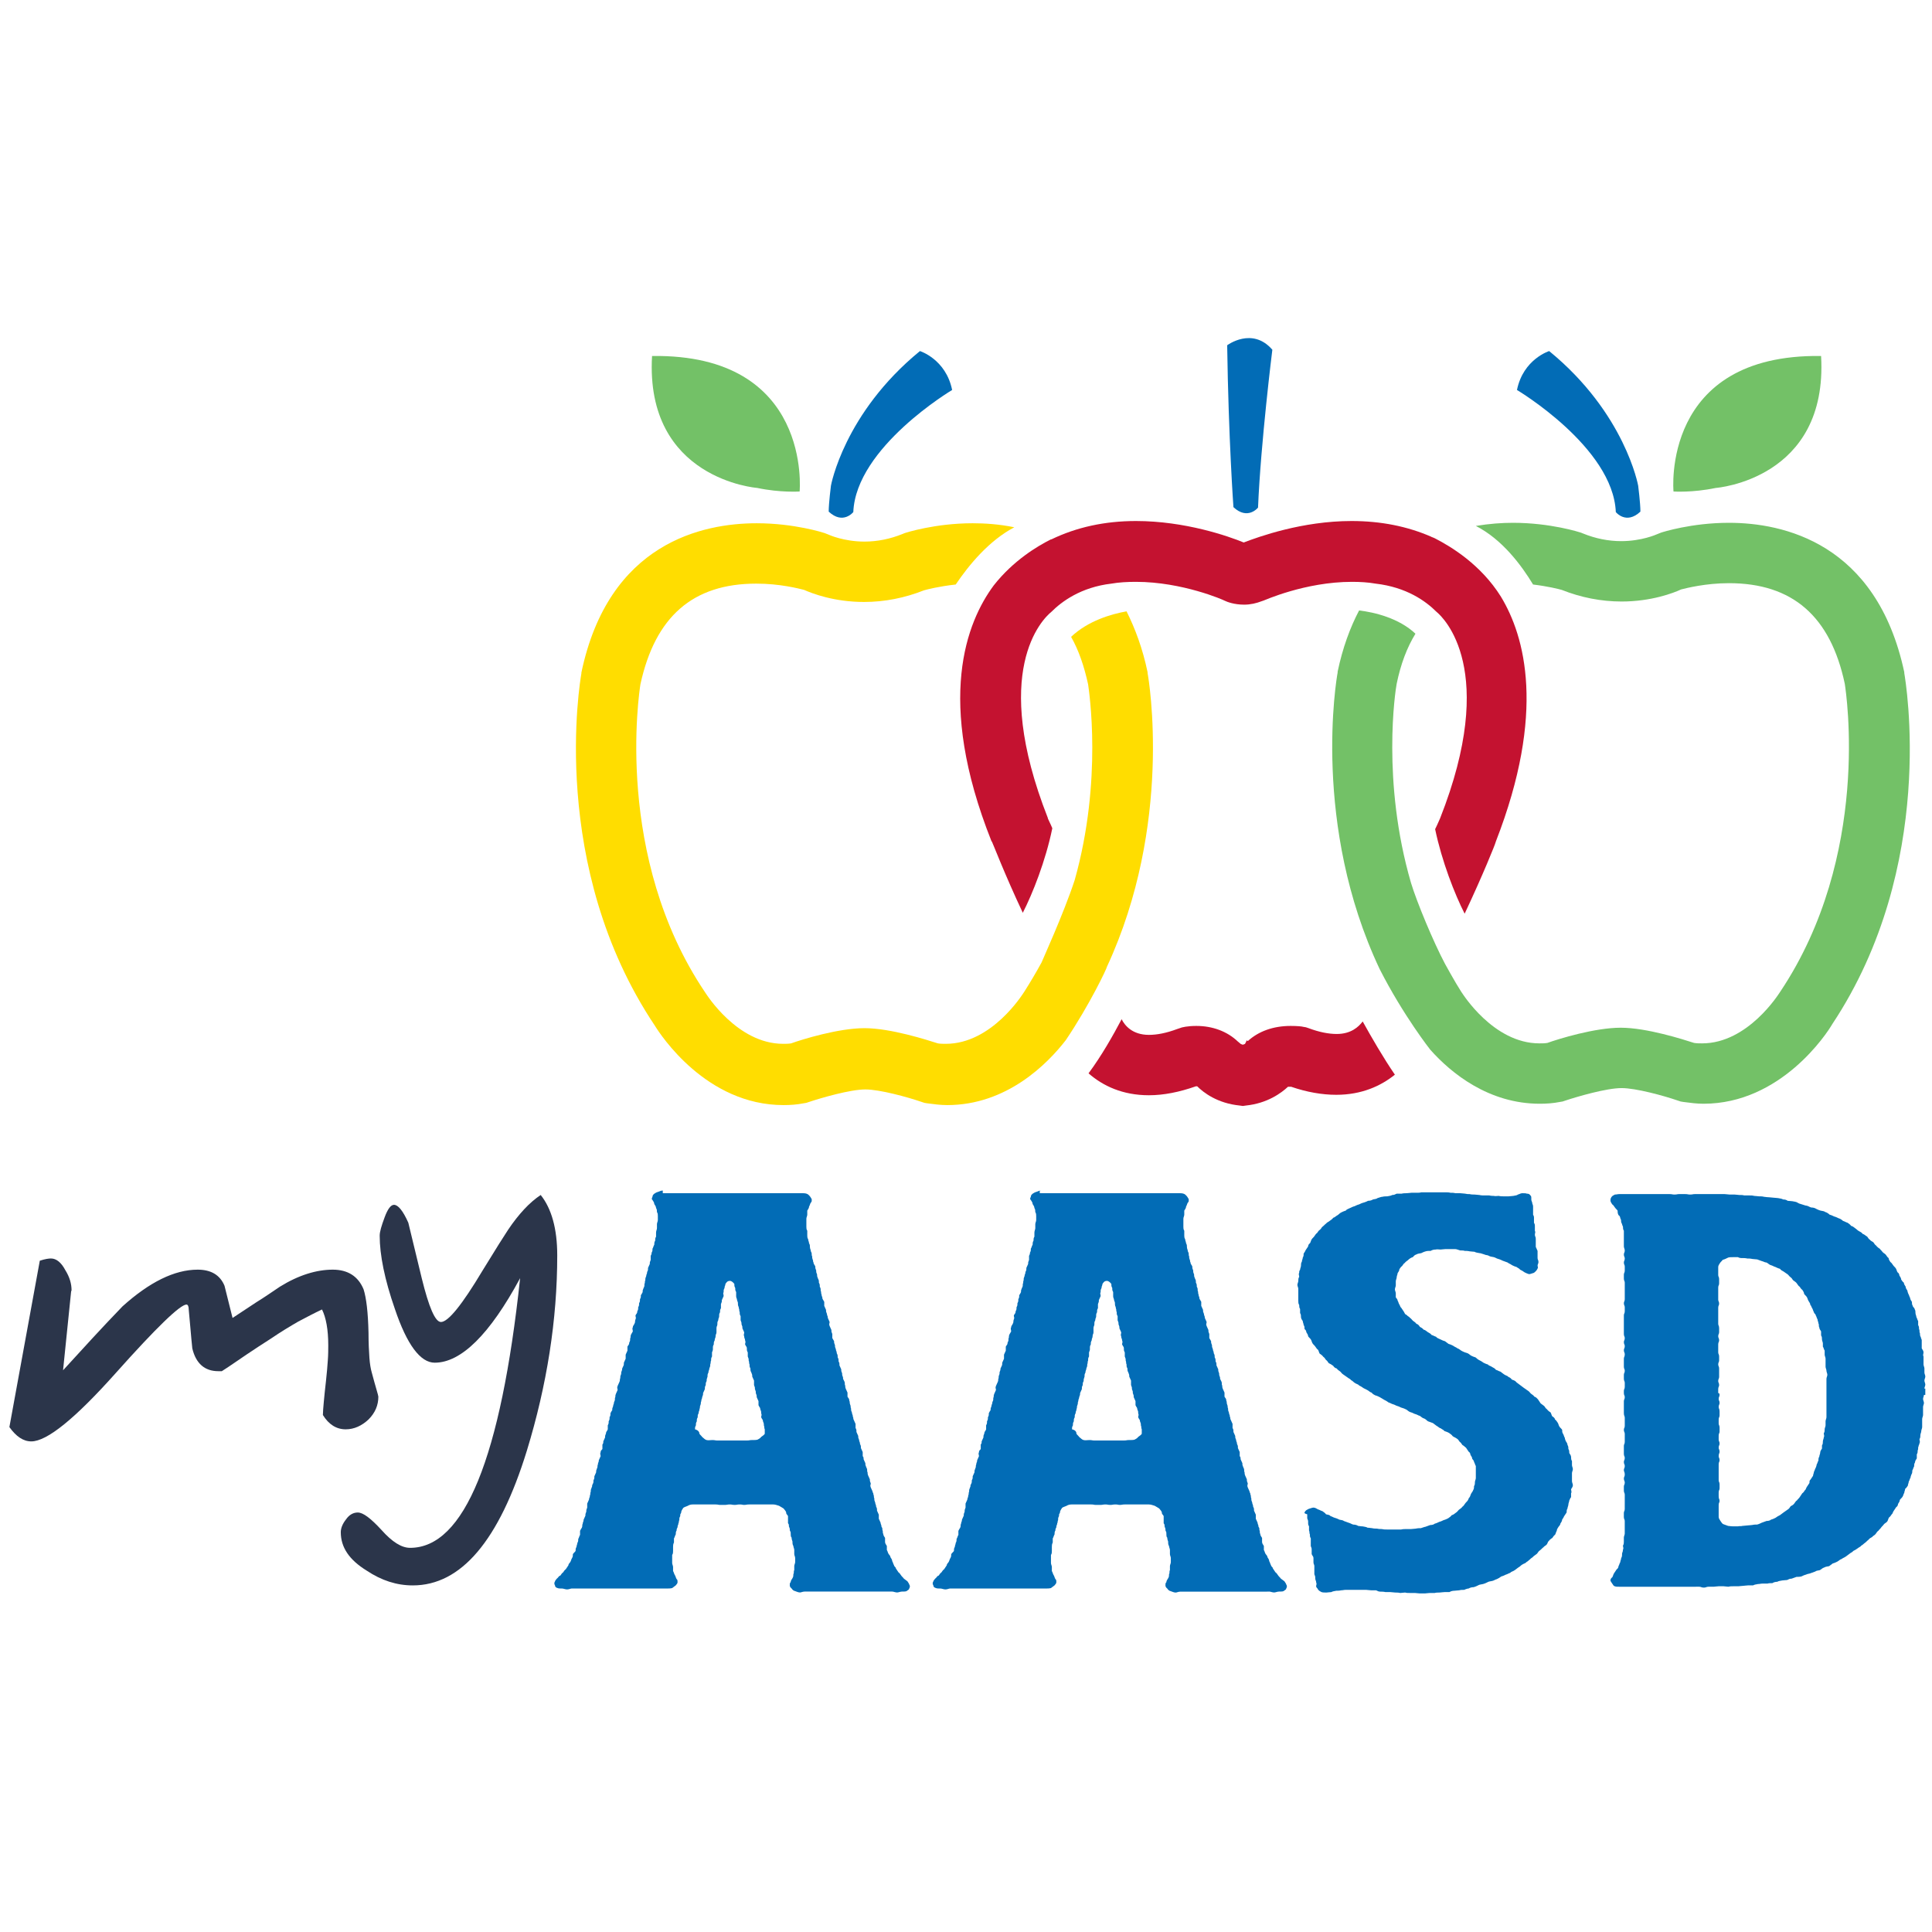 <?xml version="1.0" encoding="utf-8"?>
<!-- Generator: Adobe Illustrator 27.8.1, SVG Export Plug-In . SVG Version: 6.00 Build 0)  -->
<svg version="1.1" id="Layer_1" xmlns="http://www.w3.org/2000/svg" xmlns:xlink="http://www.w3.org/1999/xlink" x="0px" y="0px"
	 viewBox="0 0 432 432" style="enable-background:new 0 0 432 432;" xml:space="preserve">
<style type="text/css">
	.st0{fill:#026CB6;}
	.st1{fill:#FFDD00;}
	.st2{fill:#73C167;}
	.st3{fill:#C41230;}
	.st4{fill:#2B354A;}
</style>
<g>
	<g>
		<path class="st0" d="M148.2,266.8h1.1h1.1h1.3h1.1h1.1h1.1h1.1h1.1h1.1h1.1h1.1h1.1h1.1h1.1h1.1h1.1h1.1h1.1h1.1h1.1h1.1h1.1h1.1
			h1.1h1.1h1.1h1.1h1.1c0.4,0,0.8,0,1.1,0.1c0.4,0.1,0.6,0.4,0.8,0.6c0.2,0.3,0.4,0.6,0.4,0.7c0,0.3,0,0.6-0.2,0.7
			c-0.2,0.3-0.2,0.6-0.4,0.9c0,0.3-0.2,0.6-0.4,0.9v0.9c0,0.3-0.2,0.6-0.2,0.9v0.9v0.9c0,0.3,0,0.6,0.2,0.9v1c0,0.3,0,0.6,0.2,0.9
			c0,0.3,0.2,0.6,0.2,0.9c0.2,0.3,0.2,0.6,0.2,0.9c0,0.3,0.2,0.6,0.2,0.9c0.2,0.4,0.2,0.4,0.2,0.9c0.2,0.3,0,0.4,0.2,0.9
			c0.2,0.4,0,0.4,0.2,0.7c0,0.4,0.2,0.4,0.4,0.9c0,0.4,0,0.4,0.2,0.9c0,0.4,0,0.4,0.2,0.9c0,0.4,0,0.4,0.2,0.9
			c0.2,0.4,0.2,0.4,0.2,0.9c0.2,0.4,0.2,0.4,0.2,0.9c0.2,0.4,0.2,0.4,0.2,0.9c0.2,0.4,0,0.4,0.2,0.9c0,0.4,0.2,0.4,0.2,0.9
			c0.2,0.4,0.2,0.3,0.4,0.7v0.9l0.4,0.9c0,0.4,0,0.4,0.2,0.9c0,0.4,0.2,0.4,0.2,0.9l0.4,0.9c0,0.4-0.2,0.4,0,0.9l0.4,0.9
			c0,0.4,0,0.4,0.2,0.9v0.9c0.2,0.4,0.2,0.3,0.4,0.7c0,0.4,0,0.4,0.2,0.9c0,0.4,0,0.4,0.2,0.9c0,0.4,0.2,0.4,0.2,0.9
			c0.2,0.4,0.2,0.4,0.2,0.9c0.2,0.4,0.2,0.4,0.2,0.9c0.2,0.4,0.2,0.4,0.2,0.9l0.4,0.9c0,0.4,0,0.4,0.2,0.9c0,0.4,0,0.4,0.2,0.9
			c0,0.4,0,0.3,0.2,0.7c0.2,0.4,0.2,0.4,0.2,0.9c0.2,0.4,0,0.4,0.2,0.9l0.4,0.9v0.9c0.2,0.4,0.4,0.4,0.4,0.9c0.2,0.4,0,0.4,0.2,0.9
			c0.2,0.4,0,0.4,0.2,0.9c0,0.4,0,0.4,0.2,0.9c0,0.4,0.2,0.4,0.2,0.9c0.2,0.3,0,0.4,0.2,0.7l0.4,0.9v0.9c0.2,0.4,0.2,0.4,0.2,0.9
			l0.4,0.9c0,0.4,0,0.4,0.2,0.9c0,0.4,0.2,0.4,0.2,0.9c0.2,0.4,0.2,0.4,0.2,0.9l0.4,0.9v0.9c0.2,0.3,0.2,0.3,0.2,0.7l0.4,0.9
			c0,0.4,0,0.4,0.2,0.9c0.2,0.4,0.2,0.4,0.2,0.9c0.2,0.4,0,0.4,0.2,0.9l0.4,0.9c0,0.4,0,0.4,0.2,0.9c0,0.4-0.2,0.4,0,0.9l0.4,0.9
			c0,0.3,0.2,0.3,0.2,0.7c0.2,0.4,0,0.4,0.2,0.9c0,0.4,0,0.4,0.2,0.9c0,0.4,0.2,0.4,0.2,0.9c0.2,0.4,0.2,0.4,0.2,0.9l0.4,0.9v0.9
			l0.4,0.9c0,0.4,0.2,0.4,0.2,0.9c0.2,0.3,0.2,0.3,0.2,0.7c0.2,0.4,0,0.6,0.2,0.9c0,0.3,0.2,0.6,0.4,0.9v0.9c0,0.3,0.2,0.6,0.4,0.9
			v0.9c0.2,0.3,0.2,0.6,0.4,0.9c0.2,0.3,0.4,0.4,0.4,0.7c0.2,0.3,0.4,0.6,0.4,0.9c0.2,0.3,0.2,0.6,0.4,0.9c0,0.3,0.4,0.4,0.4,0.7
			l0.6,0.9c0.2,0.1,0.4,0.4,0.6,0.7c0.2,0.3,0.4,0.4,0.6,0.7l0.8,0.6c0.2,0.3,0.4,0.6,0.4,0.7c0.2,0.3,0.2,0.6,0,0.9
			c0,0.3-0.4,0.4-0.6,0.6c-0.2,0.1-0.6,0.1-1,0.1c-0.4,0-0.8,0.2-1.1,0.2c-0.4,0-0.8-0.2-1.1-0.2h-1.1h-1h-1.1h-1.1h-1.1h-1.1h-1.1
			h-1.1h-1.1h-1.1h-1h-1.1h-1.1h-1.1h-1.1h-1.1h-1.1h-1.1c-0.4,0-0.8,0.2-1,0.2c-0.4,0-0.8-0.2-1.1-0.3c-0.4-0.1-0.6-0.3-0.8-0.6
			c-0.4-0.3-0.4-0.6-0.4-0.7c0-0.3,0-0.6,0.2-0.7c0-0.3,0.2-0.6,0.4-0.9c0.2-0.3,0.2-0.6,0.2-0.9c0.2-0.3,0-0.6,0.2-0.9v-0.9
			c0-0.3,0.2-0.6,0.2-0.9v-0.9c0-0.3-0.2-0.6-0.2-0.9v-0.9c0-0.3-0.2-0.6-0.2-0.9c-0.2-0.3-0.2-0.6-0.2-1c0-0.1-0.2-0.4-0.2-0.9
			c-0.2-0.1-0.2-0.6-0.2-0.9c0-0.3,0-0.3-0.2-0.7c0-0.4,0-0.4-0.2-0.9c0-0.4,0-0.4-0.2-0.7V339c-0.2-0.4-0.4-0.4-0.4-0.7
			c0-0.4-0.4-0.7-0.6-1c-0.2-0.1-0.6-0.4-1-0.6c-0.4-0.1-0.8-0.3-1.3-0.3h-1h-1.1h-1.1h-1.1h-1.1c-0.6,0-0.6,0.1-1.1,0.1
			c-0.4,0-0.4-0.1-1-0.1c-0.6,0-0.6,0.1-1.1,0.1c-0.6,0-0.6-0.1-1.1-0.1c-0.6,0-0.6,0.1-1.1,0.1h-1.1c-0.4,0-0.4-0.1-1-0.1h-1.1
			h-1.1H156h-1.1c-0.4,0-0.8,0.1-1.1,0.3c-0.4,0.2-1,0.3-1.1,0.6c-0.2,0.3-0.4,0.6-0.4,1c-0.2,0.3-0.2,0.3-0.2,0.7
			c-0.2,0.4-0.2,0.4-0.2,0.9c-0.2,0.3,0,0.4-0.2,0.7c0,0.4-0.2,0.4-0.2,0.9c-0.2,0.4-0.2,0.4-0.2,0.7c-0.2,0.3-0.2,0.6-0.2,0.9
			c-0.2,0.3-0.2,0.6-0.4,0.9v0.9c-0.2,0.4-0.2,0.7-0.2,1v0.9c0,0.3,0,0.6-0.2,0.9v0.9v0.9c0,0.3,0.2,0.6,0.2,0.9v0.9
			c0.2,0.3,0.2,0.6,0.4,0.9c0.2,0.3,0.2,0.6,0.4,0.9c0.2,0.1,0.2,0.4,0.2,0.7c0,0.3-0.2,0.4-0.4,0.7l-0.8,0.6
			c-0.4,0.1-0.8,0.1-1.1,0.1H148h-1.1h-1h-1.1h-1.1h-1.1h-1.1h-1.1H139h-1.1h-1h-1.1h-1.1h-1.1h-1.1h-1.1H130h-1.1h-1.1
			c-0.2,0-0.6,0.2-1,0.2c-0.4,0-0.8-0.2-1.1-0.2c-0.4,0-0.8,0-1-0.1c-0.4-0.1-0.6-0.3-0.6-0.6c-0.2-0.3-0.2-0.6,0-0.9
			c0-0.1,0.2-0.4,0.4-0.6c0.4-0.3,0.4-0.6,0.8-0.7c0.2-0.3,0.4-0.6,0.6-0.7c0.2-0.3,0.4-0.6,0.6-0.7l0.6-0.9c0-0.3,0.2-0.4,0.4-0.7
			c0.2-0.3,0.2-0.6,0.4-0.9c0.2-0.3,0.2-0.6,0.2-0.9c0.2-0.3,0.4-0.4,0.6-0.7c0-0.3,0-0.6,0.2-0.9c0-0.3,0.2-0.6,0.2-0.9
			c0.2-0.3,0.2-0.6,0.2-0.9c0.2-0.3,0.2-0.6,0.4-0.9v-0.9c0.2-0.4,0.2-0.4,0.4-0.7c0.2-0.4,0-0.6,0.2-0.9c0-0.4,0.2-0.4,0.2-0.9
			l0.4-0.9c0-0.4,0-0.4,0.2-0.9c0-0.4,0-0.4,0.2-0.9v-0.9l0.4-0.9c0-0.4,0.2-0.4,0.2-0.9c0.2-0.4,0-0.4,0.2-0.9c0-0.4,0-0.4,0.2-0.9
			c0.2-0.3,0-0.4,0.2-0.7c0.2-0.4,0.2-0.4,0.2-0.9c0.2-0.4,0.2-0.4,0.2-0.9l0.4-0.9c0-0.4,0-0.4,0.2-0.9c0.2-0.4,0-0.4,0.2-0.9
			c0-0.4,0.2-0.4,0.2-0.9l0.4-0.9c0-0.4-0.2-0.4,0-0.9c0-0.4,0.2-0.4,0.4-0.7v-1c0.2-0.3,0.2-0.3,0.2-0.7l0.4-0.9
			c0-0.4,0-0.4,0.2-0.9c0-0.4,0.2-0.4,0.4-0.9v-0.9c0.2-0.4,0.2-0.4,0.2-0.9c0.2-0.4,0.2-0.4,0.2-0.9c0.2-0.4,0.2-0.4,0.2-0.9
			c0.2-0.4,0.2-0.4,0.4-0.7c0-0.4,0-0.4,0.2-0.9c0-0.4,0.2-0.4,0.2-0.9c0.2-0.4,0.2-0.4,0.2-0.9c0.2-0.4,0-0.4,0.2-0.9l0.4-0.9
			c0-0.4-0.2-0.4,0-0.9l0.4-0.9c0.2-0.4,0-0.4,0.2-0.9c0-0.4,0-0.4,0.2-0.9c0-0.4,0-0.4,0.2-0.9c0-0.3,0-0.3,0.2-0.7
			c0.2-0.4,0.2-0.4,0.2-0.9l0.4-0.9v-0.9l0.4-0.9v-0.9c0.2-0.4,0.4-0.4,0.4-0.9c0.2-0.4,0.2-0.4,0.2-0.9c0.2-0.4,0-0.4,0.2-0.9
			c0.2-0.4,0.2-0.3,0.4-0.7c0-0.4-0.2-0.6,0-0.9c0-0.4,0.2-0.4,0.4-0.9c0.2-0.4,0-0.4,0.2-0.9c0.2-0.4,0-0.4,0-0.9
			c0.2-0.4,0.4-0.4,0.4-0.9c0.2-0.4,0.2-0.4,0.2-0.9c0.2-0.4,0.2-0.4,0.2-0.9c0.2-0.4,0.2-0.4,0.2-0.9c0.2-0.4,0.2-0.4,0.2-0.9
			c0.2-0.3,0.2-0.3,0.4-0.7c0-0.4,0-0.4,0.2-0.9c0.2-0.4,0.2-0.4,0.2-0.9c0.2-0.4,0-0.4,0.2-0.9c0-0.4,0-0.4,0.2-0.9
			c0-0.4,0.2-0.4,0.2-0.9c0.2-0.4,0.2-0.4,0.2-0.9l0.4-0.9c0-0.4,0-0.4,0.2-0.9v-0.9c0.2-0.4,0.2-0.4,0.2-0.7
			c0.2-0.4,0.2-0.4,0.2-0.9c0.2-0.3,0.2-0.6,0.4-0.9c0-0.3,0-0.6,0.2-0.9c0-0.3,0-0.6,0.2-0.9v-0.9c0-0.4,0.2-0.7,0.2-1v-0.9
			c0-0.3,0.2-0.6,0.2-0.9v-0.9c0-0.3,0-0.6-0.2-0.9c0-0.3,0-0.6-0.2-0.9c0-0.3-0.2-0.6-0.4-0.9c0-0.3-0.2-0.6-0.4-0.9
			c-0.2-0.1-0.2-0.4,0-0.7c0-0.1,0-0.4,0.4-0.7c0.2-0.1,0.4-0.3,0.8-0.4c0.4-0.1,0.6-0.3,1-0.3H148.2z M156.4,320.6
			c0.2,0.3,0.4,0.4,0.6,0.7c0.4,0.3,0.6,0.6,1,0.7c0.4,0.1,0.8,0,1.3,0c0.6,0,0.6,0.1,1.1,0.1h1.1h1.1h1.1h1.1h1.1h1.1
			c0.6,0,0.6-0.1,1.1-0.1c0.6,0,1,0,1.3-0.1c0.2-0.1,0.6-0.3,0.8-0.6c0.4-0.3,0.6-0.4,0.8-0.7v-1c-0.2-0.4,0-0.4-0.2-0.9
			c0-0.4,0-0.4-0.2-0.9c0-0.4-0.2-0.4-0.4-0.9c0-0.4,0.2-0.4,0-0.9c0-0.4,0-0.4-0.2-0.9c0-0.4-0.2-0.4-0.4-0.9v-0.9l-0.4-0.9
			c0-0.4,0-0.4-0.2-0.9c0-0.4,0-0.4-0.2-0.9c0-0.4,0-0.4-0.2-0.9v-1l-0.4-0.9c0-0.4,0-0.4-0.2-0.9c-0.2-0.4-0.2-0.4-0.2-0.9
			c-0.2-0.4-0.2-0.4-0.2-0.9c-0.2-0.4,0-0.4-0.2-0.9c0-0.4,0-0.4-0.2-0.9v-0.9c-0.2-0.4-0.2-0.4-0.2-0.9c0-0.4-0.2-0.4-0.4-0.9
			c0-0.4,0.2-0.4,0-0.9c0-0.4-0.2-0.4-0.2-0.9c-0.2-0.4,0-0.4,0-0.9l-0.4-0.9c0-0.4,0-0.4-0.2-0.9c0-0.4,0-0.4-0.2-0.9v-0.9
			c-0.2-0.4-0.2-0.4-0.2-0.9c-0.2-0.4,0-0.4-0.2-0.9c0-0.4-0.2-0.4-0.2-0.9c0-0.4,0-0.4-0.2-0.9c0-0.4-0.2-0.4-0.2-0.9v-0.9
			c-0.2-0.4-0.2-0.4-0.2-0.9c-0.2-0.4-0.2-0.4-0.2-0.9c-0.2-0.3-0.6-0.7-1-0.7c-0.6,0-0.8,0.4-1,0.7c0,0.4-0.2,0.4-0.2,0.9
			c-0.2,0.4-0.2,0.4-0.2,0.9c-0.2,0.4,0,0.4,0,0.9l-0.4,0.9c0,0.4,0,0.4-0.2,0.9v0.9c-0.2,0.4-0.2,0.4-0.2,0.9
			c-0.2,0.4-0.2,0.4-0.2,0.9c0,0.4-0.2,0.4-0.2,0.9c-0.2,0.4-0.2,0.4-0.2,0.9c0,0.4-0.2,0.4-0.2,0.9v0.9c0,0.4-0.2,0.4-0.2,0.9
			c0,0.4-0.2,0.4-0.2,0.9c-0.2,0.4-0.2,0.4-0.2,0.9c-0.2,0.4-0.2,0.4-0.2,0.9c0,0.4,0,0.4-0.2,0.9v0.9c-0.2,0.4-0.2,0.4-0.2,0.9
			c-0.2,0.4,0,0.4-0.2,0.9c0,0.4,0,0.4-0.2,0.9c0,0.4-0.2,0.4-0.2,0.9c-0.2,0.4-0.2,0.4-0.2,0.9c-0.2,0.6-0.2,0.6-0.2,1
			c-0.2,0.4-0.2,0.4-0.2,0.9c-0.2,0.4-0.2,0.4-0.2,0.9l-0.4,0.9c0,0.4,0,0.4-0.2,0.9c0,0.4-0.2,0.4-0.2,0.9c-0.2,0.4,0,0.4-0.2,0.9
			c-0.2,0.4,0,0.4-0.2,0.9c0,0.4-0.2,0.4-0.2,0.9c-0.2,0.4-0.2,0.4-0.2,0.9c-0.2,0.4-0.2,0.4-0.2,0.9c-0.2,0.4-0.2,0.4-0.2,0.9
			c-0.2,0.4-0.2,0.4-0.2,0.9C156.2,319.8,156.4,320.3,156.4,320.6z"/>
		<path class="st0" d="M232.5,266.8h1.1h1.1h1.3h1.1h1.1h1.1h1.1h1.1h1.1h1.1h1.1h1.1h1.1h1.1h1.1h1.1h1.1h1.1h1.1h1.1h1.1h1.1h1.1
			h1.1h1.1h1.1h1.1h1.1c0.4,0,0.8,0,1.1,0.1c0.4,0.1,0.6,0.4,0.8,0.6c0.2,0.3,0.4,0.6,0.4,0.7c0,0.3,0,0.6-0.2,0.7
			c-0.2,0.3-0.2,0.6-0.4,0.9c0,0.3-0.2,0.6-0.4,0.9v0.9c0,0.3-0.2,0.6-0.2,0.9v0.9v0.9c0,0.3,0,0.6,0.2,0.9v1c0,0.3,0,0.6,0.2,0.9
			c0,0.3,0.2,0.6,0.2,0.9c0.2,0.3,0.2,0.6,0.2,0.9c0,0.3,0.2,0.6,0.2,0.9c0.2,0.4,0.2,0.4,0.2,0.9c0.2,0.3,0,0.4,0.2,0.9
			c0.2,0.4,0,0.4,0.2,0.7c0,0.4,0.2,0.4,0.4,0.9c0,0.4,0,0.4,0.2,0.9c0,0.4,0,0.4,0.2,0.9c0,0.4,0,0.4,0.2,0.9
			c0.2,0.4,0.2,0.4,0.2,0.9c0.2,0.4,0.2,0.4,0.2,0.9c0.2,0.4,0.2,0.4,0.2,0.9c0.2,0.4,0,0.4,0.2,0.9c0,0.4,0.2,0.4,0.2,0.9
			c0.2,0.4,0.2,0.3,0.4,0.7v0.9l0.4,0.9c0,0.4,0,0.4,0.2,0.9c0,0.4,0.2,0.4,0.2,0.9l0.4,0.9c0,0.4-0.2,0.4,0,0.9l0.4,0.9
			c0,0.4,0,0.4,0.2,0.9v0.9c0.2,0.4,0.2,0.3,0.4,0.7c0,0.4,0,0.4,0.2,0.9c0,0.4,0,0.4,0.2,0.9c0,0.4,0.2,0.4,0.2,0.9
			c0.2,0.4,0.2,0.4,0.2,0.9c0.2,0.4,0.2,0.4,0.2,0.9c0.2,0.4,0.2,0.4,0.2,0.9l0.4,0.9c0,0.4,0,0.4,0.2,0.9c0,0.4,0,0.4,0.2,0.9
			c0,0.4,0,0.3,0.2,0.7c0.2,0.4,0.2,0.4,0.2,0.9c0.2,0.4,0,0.4,0.2,0.9l0.4,0.9v0.9c0.2,0.4,0.4,0.4,0.4,0.9c0.2,0.4,0,0.4,0.2,0.9
			c0.2,0.4,0,0.4,0.2,0.9c0,0.4,0,0.4,0.2,0.9c0,0.4,0.2,0.4,0.2,0.9c0.2,0.3,0,0.4,0.2,0.7l0.4,0.9v0.9c0.2,0.4,0.2,0.4,0.2,0.9
			l0.4,0.9c0,0.4,0,0.4,0.2,0.9c0,0.4,0.2,0.4,0.2,0.9c0.2,0.4,0.2,0.4,0.2,0.9l0.4,0.9v0.9c0.2,0.3,0.2,0.3,0.2,0.7l0.4,0.9
			c0,0.4,0,0.4,0.2,0.9c0.2,0.4,0.2,0.4,0.2,0.9c0.2,0.4,0,0.4,0.2,0.9l0.4,0.9c0,0.4,0,0.4,0.2,0.9c0,0.4-0.2,0.4,0,0.9l0.4,0.9
			c0,0.3,0.2,0.3,0.2,0.7c0.2,0.4,0,0.4,0.2,0.9c0,0.4,0,0.4,0.2,0.9c0,0.4,0.2,0.4,0.2,0.9c0.2,0.4,0.2,0.4,0.2,0.9l0.4,0.9v0.9
			l0.4,0.9c0,0.4,0.2,0.4,0.2,0.9c0.2,0.3,0.2,0.3,0.2,0.7c0.2,0.4,0,0.6,0.2,0.9c0,0.3,0.2,0.6,0.4,0.9v0.9c0,0.3,0.2,0.6,0.4,0.9
			v0.9c0.2,0.3,0.2,0.6,0.4,0.9c0.2,0.3,0.4,0.4,0.4,0.7c0.2,0.3,0.4,0.6,0.4,0.9c0.2,0.3,0.2,0.6,0.4,0.9c0,0.3,0.4,0.4,0.4,0.7
			l0.6,0.9c0.2,0.1,0.4,0.4,0.6,0.7c0.2,0.3,0.4,0.4,0.6,0.7l0.8,0.6c0.2,0.3,0.4,0.6,0.4,0.7c0.2,0.3,0.2,0.6,0,0.9
			c0,0.3-0.4,0.4-0.6,0.6c-0.2,0.1-0.6,0.1-1,0.1c-0.4,0-0.8,0.2-1.1,0.2c-0.4,0-0.8-0.2-1.1-0.2H283h-1h-1.1h-1.1h-1.1h-1.1h-1.1
			h-1.1H274h-1.1h-1h-1.1h-1.1h-1.1h-1.1h-1.1H265h-1.1c-0.4,0-0.8,0.2-1,0.2c-0.4,0-0.8-0.2-1.1-0.3c-0.4-0.1-0.6-0.3-0.8-0.6
			c-0.4-0.3-0.4-0.6-0.4-0.7c0-0.3,0-0.6,0.2-0.7c0-0.3,0.2-0.6,0.4-0.9c0.2-0.3,0.2-0.6,0.2-0.9c0.2-0.3,0-0.6,0.2-0.9v-0.9
			c0-0.3,0.2-0.6,0.2-0.9v-0.9c0-0.3-0.2-0.6-0.2-0.9v-0.9c0-0.3-0.2-0.6-0.2-0.9c-0.2-0.3-0.2-0.6-0.2-1c0-0.1-0.2-0.4-0.2-0.9
			c-0.2-0.1-0.2-0.6-0.2-0.9c0-0.3,0-0.3-0.2-0.7c0-0.4,0-0.4-0.2-0.9c0-0.4,0-0.4-0.2-0.7V339c-0.2-0.4-0.4-0.4-0.4-0.7
			c0-0.4-0.4-0.7-0.6-1c-0.2-0.1-0.6-0.4-1-0.6c-0.4-0.1-0.8-0.3-1.3-0.3h-1h-1.1h-1.1h-1.1h-1.1c-0.6,0-0.6,0.1-1.1,0.1
			c-0.4,0-0.4-0.1-1-0.1c-0.6,0-0.6,0.1-1.1,0.1c-0.6,0-0.6-0.1-1.1-0.1c-0.6,0-0.6,0.1-1.1,0.1h-1.1c-0.4,0-0.4-0.1-1-0.1h-1.1
			h-1.1h-1.1h-1.1c-0.4,0-0.8,0.1-1.1,0.3c-0.4,0.2-1,0.3-1.1,0.6c-0.2,0.3-0.4,0.6-0.4,1c-0.2,0.3-0.2,0.3-0.2,0.7
			c-0.2,0.4-0.2,0.4-0.2,0.9c-0.2,0.3,0,0.4-0.2,0.7c0,0.4-0.2,0.4-0.2,0.9c-0.2,0.4-0.2,0.4-0.2,0.7c-0.2,0.3-0.2,0.6-0.2,0.9
			c-0.2,0.3-0.2,0.6-0.4,0.9v0.9c-0.2,0.4-0.2,0.7-0.2,1v0.9c0,0.3,0,0.6-0.2,0.9v0.9v0.9c0,0.3,0.2,0.6,0.2,0.9v0.9
			c0.2,0.3,0.2,0.6,0.4,0.9c0.2,0.3,0.2,0.6,0.4,0.9c0.2,0.1,0.2,0.4,0.2,0.7c0,0.3-0.2,0.4-0.4,0.7l-0.8,0.6
			c-0.4,0.1-0.8,0.1-1.1,0.1h-1.1h-1.1h-1h-1.1h-1.1h-1.1h-1.1h-1.1h-1.1h-1.1h-1h-1.1H219h-1.1h-1.1h-1.1h-1.1h-1.1h-1.1
			c-0.2,0-0.6,0.2-1,0.2c-0.4,0-0.8-0.2-1.1-0.2c-0.4,0-0.8,0-1-0.1c-0.4-0.1-0.6-0.3-0.6-0.6c-0.2-0.3-0.2-0.6,0-0.9
			c0-0.1,0.2-0.4,0.4-0.6c0.4-0.3,0.4-0.6,0.8-0.7c0.2-0.3,0.4-0.6,0.6-0.7c0.2-0.3,0.4-0.6,0.6-0.7l0.6-0.9c0-0.3,0.2-0.4,0.4-0.7
			c0.2-0.3,0.2-0.6,0.4-0.9c0.2-0.3,0.2-0.6,0.2-0.9c0.2-0.3,0.4-0.4,0.6-0.7c0-0.3,0-0.6,0.2-0.9c0-0.3,0.2-0.6,0.2-0.9
			c0.2-0.3,0.2-0.6,0.2-0.9c0.2-0.3,0.2-0.6,0.4-0.9v-0.9c0.2-0.4,0.2-0.4,0.4-0.7c0.2-0.4,0-0.6,0.2-0.9c0-0.4,0.2-0.4,0.2-0.9
			l0.4-0.9c0-0.4,0-0.4,0.2-0.9c0-0.4,0-0.4,0.2-0.9v-0.9l0.4-0.9c0-0.4,0.2-0.4,0.2-0.9c0.2-0.4,0-0.4,0.2-0.9c0-0.4,0-0.4,0.2-0.9
			c0.2-0.3,0-0.4,0.2-0.7c0.2-0.4,0.2-0.4,0.2-0.9c0.2-0.4,0.2-0.4,0.2-0.9l0.4-0.9c0-0.4,0-0.4,0.2-0.9c0.2-0.4,0-0.4,0.2-0.9
			c0-0.4,0.2-0.4,0.2-0.9l0.4-0.9c0-0.4-0.2-0.4,0-0.9c0-0.4,0.2-0.4,0.4-0.7v-1c0.2-0.3,0.2-0.3,0.2-0.7l0.4-0.9
			c0-0.4,0-0.4,0.2-0.9c0-0.4,0.2-0.4,0.4-0.9v-0.9c0.2-0.4,0.2-0.4,0.2-0.9c0.2-0.4,0.2-0.4,0.2-0.9c0.2-0.4,0.2-0.4,0.2-0.9
			c0.2-0.4,0.2-0.4,0.4-0.7c0-0.4,0-0.4,0.2-0.9c0-0.4,0.2-0.4,0.2-0.9c0.2-0.4,0.2-0.4,0.2-0.9c0.2-0.4,0-0.4,0.2-0.9l0.4-0.9
			c0-0.4-0.2-0.4,0-0.9l0.4-0.9c0.2-0.4,0-0.4,0.2-0.9c0-0.4,0-0.4,0.2-0.9c0-0.4,0-0.4,0.2-0.9c0-0.3,0-0.3,0.2-0.7
			c0.2-0.4,0.2-0.4,0.2-0.9l0.4-0.9v-0.9l0.4-0.9v-0.9c0.2-0.4,0.4-0.4,0.4-0.9c0.2-0.4,0.2-0.4,0.2-0.9c0.2-0.4,0-0.4,0.2-0.9
			c0.2-0.4,0.2-0.3,0.4-0.7c0-0.4-0.2-0.6,0-0.9c0-0.4,0.2-0.4,0.4-0.9c0.2-0.4,0-0.4,0.2-0.9c0.2-0.4,0-0.4,0-0.9
			c0.2-0.4,0.4-0.4,0.4-0.9c0.2-0.4,0.2-0.4,0.2-0.9c0.2-0.4,0.2-0.4,0.2-0.9c0.2-0.4,0.2-0.4,0.2-0.9c0.2-0.4,0.2-0.4,0.2-0.9
			c0.2-0.3,0.2-0.3,0.4-0.7c0-0.4,0-0.4,0.2-0.9c0.2-0.4,0.2-0.4,0.2-0.9c0.2-0.4,0-0.4,0.2-0.9c0-0.4,0-0.4,0.2-0.9
			c0-0.4,0.2-0.4,0.2-0.9c0.2-0.4,0.2-0.4,0.2-0.9l0.4-0.9c0-0.4,0-0.4,0.2-0.9v-0.9c0.2-0.4,0.2-0.4,0.2-0.7
			c0.2-0.4,0.2-0.4,0.2-0.9c0.2-0.3,0.2-0.6,0.4-0.9c0-0.3,0-0.6,0.2-0.9c0-0.3,0-0.6,0.2-0.9v-0.9c0-0.4,0.2-0.7,0.2-1v-0.9
			c0-0.3,0.2-0.6,0.2-0.9v-0.9c0-0.3,0-0.6-0.2-0.9c0-0.3,0-0.6-0.2-0.9c0-0.3-0.2-0.6-0.4-0.9c0-0.3-0.2-0.6-0.4-0.9
			c-0.2-0.1-0.2-0.4,0-0.7c0-0.1,0-0.4,0.4-0.7c0.2-0.1,0.4-0.3,0.8-0.4c0.4-0.1,0.6-0.3,1-0.3H232.5z M240.7,320.6
			c0.2,0.3,0.4,0.4,0.6,0.7c0.4,0.3,0.6,0.6,1,0.7c0.4,0.1,0.8,0,1.3,0c0.6,0,0.6,0.1,1.1,0.1h1.1h1.1h1.1h1.1h1.1h1.1
			c0.6,0,0.6-0.1,1.1-0.1c0.6,0,1,0,1.3-0.1c0.2-0.1,0.6-0.3,0.8-0.6c0.4-0.3,0.6-0.4,0.8-0.7v-1c-0.2-0.4,0-0.4-0.2-0.9
			c0-0.4,0-0.4-0.2-0.9c0-0.4-0.2-0.4-0.4-0.9c0-0.4,0.2-0.4,0-0.9c0-0.4,0-0.4-0.2-0.9c0-0.4-0.2-0.4-0.4-0.9v-0.9l-0.4-0.9
			c0-0.4,0-0.4-0.2-0.9c0-0.4,0-0.4-0.2-0.9c0-0.4,0-0.4-0.2-0.9v-1l-0.4-0.9c0-0.4,0-0.4-0.2-0.9c-0.2-0.4-0.2-0.4-0.2-0.9
			c-0.2-0.4-0.2-0.4-0.2-0.9c-0.2-0.4,0-0.4-0.2-0.9c0-0.4,0-0.4-0.2-0.9v-0.9c-0.2-0.4-0.2-0.4-0.2-0.9c0-0.4-0.2-0.4-0.4-0.9
			c0-0.4,0.2-0.4,0-0.9c0-0.4-0.2-0.4-0.2-0.9c-0.2-0.4,0-0.4,0-0.9l-0.4-0.9c0-0.4,0-0.4-0.2-0.9c0-0.4,0-0.4-0.2-0.9v-0.9
			c-0.2-0.4-0.2-0.4-0.2-0.9c-0.2-0.4,0-0.4-0.2-0.9c0-0.4-0.2-0.4-0.2-0.9c0-0.4,0-0.4-0.2-0.9c0-0.4-0.2-0.4-0.2-0.9v-0.9
			c-0.2-0.4-0.2-0.4-0.2-0.9c-0.2-0.4-0.2-0.4-0.2-0.9c-0.2-0.3-0.6-0.7-1-0.7c-0.6,0-0.8,0.4-1,0.7c0,0.4-0.2,0.4-0.2,0.9
			c-0.2,0.4-0.2,0.4-0.2,0.9c-0.2,0.4,0,0.4,0,0.9l-0.4,0.9c0,0.4,0,0.4-0.2,0.9v0.9c-0.2,0.4-0.2,0.4-0.2,0.9
			c-0.2,0.4-0.2,0.4-0.2,0.9c0,0.4-0.2,0.4-0.2,0.9c-0.2,0.4-0.2,0.4-0.2,0.9c0,0.4-0.2,0.4-0.2,0.9v0.9c0,0.4-0.2,0.4-0.2,0.9
			c0,0.4-0.2,0.4-0.2,0.9c-0.2,0.4-0.2,0.4-0.2,0.9c-0.2,0.4-0.2,0.4-0.2,0.9c0,0.4,0,0.4-0.2,0.9v0.9c-0.2,0.4-0.2,0.4-0.2,0.9
			c-0.2,0.4,0,0.4-0.2,0.9c0,0.4,0,0.4-0.2,0.9c0,0.4-0.2,0.4-0.2,0.9c-0.2,0.4-0.2,0.4-0.2,0.9c-0.2,0.6-0.2,0.6-0.2,1
			c-0.2,0.4-0.2,0.4-0.2,0.9c-0.2,0.4-0.2,0.4-0.2,0.9l-0.4,0.9c0,0.4,0,0.4-0.2,0.9c0,0.4-0.2,0.4-0.2,0.9c-0.2,0.4,0,0.4-0.2,0.9
			c-0.2,0.4,0,0.4-0.2,0.9c0,0.4-0.2,0.4-0.2,0.9c-0.2,0.4-0.2,0.4-0.2,0.9c-0.2,0.4-0.2,0.4-0.2,0.9c-0.2,0.4-0.2,0.4-0.2,0.9
			c-0.2,0.4-0.2,0.4-0.2,0.9C240.6,319.8,240.7,320.3,240.7,320.6z"/>
		<path class="st0" d="M291.8,338c0.2-0.3,0.4-0.4,0.8-0.6c0.4-0.1,0.8-0.3,1.1-0.3c0.4,0,0.8,0.3,1,0.4c0.4,0.1,0.6,0.3,1,0.4
			c0.4,0.3,0.6,0.4,0.8,0.7c0.4,0.1,0.8,0.1,1,0.4c0.4,0.1,0.6,0.3,1,0.4c0.4,0.1,0.8,0.3,1,0.4c0.4,0.1,0.8,0.1,1,0.3l1.1,0.4
			c0.4,0.1,0.6,0.3,1,0.4c0.4,0,0.8,0.1,1.1,0.3c0.2,0,0.6,0.1,1,0.1c0.4,0.1,0.8,0.1,1.1,0.3c0.4,0,0.8,0.1,1,0.1
			c0.4,0.1,0.8,0.1,1.1,0.1c0.4,0.1,0.8,0.1,1.1,0.1c0.4,0.1,0.8,0.1,1.1,0.1h1.1h1.1h1c0.4-0.1,0.8-0.1,1.1-0.1h1.1
			c0.4,0,0.8-0.1,1.1-0.1c0.4-0.1,0.8-0.1,1.1-0.1c0.4-0.1,0.8-0.3,1-0.3l1.1-0.4c0.4,0,0.8-0.1,1-0.3c0.4-0.1,0.8-0.3,1-0.4
			c0.4-0.1,0.8-0.3,1-0.4c0.4-0.1,0.8-0.3,1-0.4c0.4-0.3,0.6-0.4,0.8-0.7c0.4-0.1,0.6-0.3,1-0.6c0.2-0.1,0.4-0.4,0.6-0.6
			c0.4-0.3,0.6-0.4,0.8-0.7c0.2-0.1,0.4-0.4,0.6-0.7c0.2-0.3,0.4-0.4,0.6-0.7c0.2-0.3,0.2-0.6,0.4-0.7c0.2-0.3,0.2-0.6,0.4-0.9
			c0.2-0.3,0.4-0.6,0.4-0.7c0.2-0.3,0.2-0.6,0.2-0.9c0.2-0.3,0.2-0.6,0.2-0.9c0-0.3,0.2-0.6,0.2-0.9v-0.9v-0.9v-0.9
			c-0.2-0.3-0.2-0.6-0.4-0.9c0-0.3-0.2-0.4-0.4-0.7c0-0.3-0.2-0.6-0.4-0.9c0-0.3-0.2-0.6-0.4-0.7l-0.6-0.9c-0.2-0.1-0.4-0.4-0.8-0.6
			c-0.2-0.3-0.4-0.6-0.6-0.7c-0.2-0.3-0.4-0.6-0.6-0.7c-0.4-0.3-0.8-0.4-1-0.6c-0.2-0.3-0.4-0.4-0.8-0.7c-0.2-0.1-0.6-0.3-1-0.4
			c-0.2-0.3-0.6-0.4-0.8-0.6c-0.4-0.1-0.6-0.4-1-0.6l-0.8-0.6l-1.1-0.4c-0.2-0.1-0.4-0.4-0.8-0.6c-0.4-0.1-0.6-0.3-1-0.6
			c-0.4-0.1-0.6-0.3-1-0.4c-0.4-0.1-0.6-0.3-1-0.4c-0.4-0.1-0.6-0.3-1-0.6c-0.2-0.1-0.6-0.3-1-0.4c-0.4-0.1-0.6-0.3-1-0.4
			c-0.4-0.1-0.6-0.3-1-0.4c-0.4-0.1-0.6-0.3-1-0.4c-0.4-0.3-0.6-0.4-1-0.6c-0.2-0.1-0.6-0.4-1-0.6c-0.2-0.1-0.6-0.3-1-0.4
			c-0.2-0.1-0.6-0.3-0.8-0.6c-0.4-0.1-0.6-0.4-1-0.6c-0.2-0.1-0.6-0.3-0.8-0.4c-0.4-0.3-0.6-0.4-1-0.6c-0.2-0.3-0.6-0.3-1-0.6
			c-0.2-0.1-0.4-0.4-0.8-0.6c-0.2-0.3-0.6-0.4-0.8-0.6l-1-0.7c-0.2-0.1-0.4-0.4-0.6-0.6c-0.4-0.3-0.6-0.4-0.8-0.7
			c-0.4-0.1-0.6-0.3-0.8-0.6c-0.4-0.3-0.6-0.4-1-0.6c-0.2-0.3-0.4-0.6-0.6-0.7c-0.2-0.3-0.4-0.6-0.6-0.7c-0.2-0.3-0.6-0.6-0.8-0.7
			c-0.2-0.3-0.2-0.6-0.4-0.9c-0.2-0.1-0.4-0.4-0.6-0.7c-0.2-0.3-0.4-0.4-0.6-0.7c-0.2-0.3-0.2-0.6-0.4-0.9c-0.2-0.3-0.4-0.4-0.6-0.7
			c0-0.3-0.2-0.6-0.4-0.9c0-0.3-0.2-0.6-0.4-0.7c0-0.3,0-0.7-0.2-0.9c0-0.3-0.2-0.6-0.2-0.9c-0.2-0.3-0.4-0.6-0.4-0.9
			c0-0.3,0-0.6-0.2-0.9v-0.9c-0.2-0.3-0.2-0.6-0.2-0.9c-0.2-0.3-0.2-0.6-0.2-0.9v-0.9v-0.9v-0.9c0-0.3-0.2-0.6-0.2-0.9
			c0-0.3,0.2-0.6,0.2-0.9s0-0.6,0.2-0.9c0-0.3-0.2-0.6,0-0.9c0-0.3,0-0.4,0.2-0.7c0-0.3,0.2-0.6,0.2-0.9c0-0.3,0-0.6,0.2-0.9
			c0-0.3,0.2-0.6,0.2-0.9c0.2-0.3,0.2-0.6,0.2-0.9c0.2-0.3,0.4-0.6,0.4-0.7l0.6-0.9c0-0.3,0.2-0.6,0.4-0.7c0.2-0.3,0.2-0.6,0.4-0.9
			c0.2-0.3,0.4-0.4,0.6-0.7c0.2-0.3,0.4-0.6,0.6-0.7c0.2-0.3,0.4-0.6,0.6-0.7c0.4-0.3,0.4-0.6,0.6-0.7c0.4-0.3,0.6-0.6,0.8-0.7
			c0.2-0.3,0.6-0.4,0.8-0.6c0.4-0.3,0.6-0.4,0.8-0.7c0.4-0.1,0.6-0.4,1-0.6c0.2-0.1,0.4-0.4,0.8-0.6c0.2-0.1,0.6-0.3,1-0.4
			c0.2-0.3,0.6-0.4,1-0.6c0.2-0.1,0.6-0.3,1-0.4c0.2-0.1,0.6-0.3,1-0.4c0.2-0.1,0.6-0.3,1-0.4c0.4-0.1,0.8-0.3,1-0.4
			c0.4,0,0.8-0.1,1.1-0.3c0.4-0.1,0.8-0.1,1-0.3c0.4-0.1,0.8-0.3,1.1-0.3c0.4-0.1,0.8-0.1,1.1-0.1c0.4-0.1,0.8-0.1,1.1-0.3
			c0.4,0,0.6-0.1,1-0.3h1.1c0.4-0.1,0.8-0.1,1.1-0.1c0.4,0,0.8-0.1,1.1-0.1h1.1c0.4,0,0.8,0,1.1-0.1h1.1h1.1h1.1h1.1h1
			c0.4,0,0.8,0,1.1,0.1c0.4,0,0.8,0,1.1,0.1h1.1c0.4,0,0.8,0.1,1.1,0.1c0.4,0.1,0.6,0.1,1,0.1c0.4,0.1,0.8,0.1,1.1,0.1
			c0.4,0,0.8,0.1,1.1,0.1c0.4,0.1,0.8,0.1,1.1,0.1h1.1c0.4,0.1,0.8,0.1,1,0.1c0.4,0.1,0.8,0,1.1,0c0.4,0.1,0.8,0.1,1.1,0.1h1.1
			c0.4,0,0.8-0.1,1.1-0.1c0.4-0.1,0.8-0.1,1-0.3c0.4-0.1,0.6-0.3,1-0.3c0.4,0,0.8,0,1,0.1c0.4,0,0.6,0.1,0.8,0.4
			c0.2,0.1,0.2,0.4,0.2,0.7c0,0.4,0,0.4,0.2,0.9c0,0.4,0.2,0.4,0.2,0.9v0.9v0.9c0.2,0.4,0.2,0.4,0.2,0.9v0.9
			c0.2,0.4,0.2,0.4,0.2,0.9v0.9c0.2,0.4,0,0.4,0,0.9c0,0.4,0.2,0.4,0.2,0.9v0.9v0.9l0.4,0.9v0.9v0.7c0,0.4,0.2,0.4,0.2,0.9
			c0,0.4-0.2,0.4-0.2,0.9c0.2,0.3,0,0.6-0.2,0.9c-0.2,0.3-0.4,0.4-0.6,0.6c-0.4,0.1-0.8,0.3-1.1,0.3c-0.4-0.1-0.8-0.3-1-0.4
			c-0.4-0.3-0.6-0.4-1-0.6c-0.2-0.3-0.6-0.4-0.8-0.6c-0.4-0.1-0.8-0.3-1-0.4c-0.4-0.3-0.8-0.4-1-0.6l-1.1-0.4
			c-0.2-0.1-0.6-0.3-1-0.4c-0.4-0.1-0.6-0.3-1-0.4s-0.8-0.1-1.1-0.3s-0.6-0.1-1-0.3c-0.4-0.1-0.8-0.3-1.1-0.3
			c-0.4-0.1-0.8-0.1-1.1-0.3c-0.4,0-0.8-0.1-1.1-0.1c-0.4-0.1-0.8-0.1-1.1-0.1c-0.2-0.1-0.6-0.1-1-0.1c-0.4-0.1-0.8-0.3-1.1-0.3
			h-1.1h-1.1c-0.4,0-0.8,0.1-1.1,0.1s-0.8-0.1-1.1,0c-0.4,0-0.8,0.1-1.1,0.3c-0.4,0-0.8,0-1.1,0.1c-0.4,0.1-0.8,0.3-1,0.4
			c-0.4,0.1-0.8,0.1-1.1,0.3c-0.4,0.1-0.6,0.4-0.8,0.6c-0.4,0.1-0.8,0.4-1,0.6c-0.2,0.2-0.6,0.4-0.8,0.7c-0.2,0.1-0.4,0.4-0.6,0.7
			c-0.2,0.1-0.4,0.4-0.6,0.7c0,0.3-0.2,0.6-0.4,0.9c0,0.3-0.2,0.6-0.2,0.9c0,0.3-0.2,0.6-0.2,0.9v0.9c0,0.3-0.2,0.6-0.2,0.9
			c0,0.3,0.2,0.6,0.2,0.9v0.9c0.2,0.3,0.4,0.4,0.4,0.7c0.2,0.3,0.2,0.6,0.4,0.9c0.2,0.3,0.2,0.6,0.4,0.7l0.6,0.9
			c0.2,0.3,0.2,0.6,0.6,0.7c0.2,0.3,0.6,0.4,0.8,0.7c0.2,0.1,0.4,0.4,0.6,0.6c0.4,0.3,0.6,0.4,0.8,0.7c0.4,0.1,0.6,0.4,0.8,0.7
			c0.2,0.1,0.6,0.3,0.8,0.6c0.4,0.1,0.6,0.3,1,0.6c0.2,0.1,0.6,0.3,0.8,0.6c0.4,0.1,0.6,0.3,1,0.4c0.2,0.3,0.6,0.4,1,0.6
			c0.2,0.1,0.6,0.3,1,0.4l0.8,0.6c0.4,0.1,0.8,0.3,1,0.4c0.4,0.3,0.8,0.4,1,0.6c0.4,0.1,0.6,0.4,1,0.6c0.2,0.1,0.6,0.3,1,0.4
			c0.4,0.1,0.6,0.3,1,0.6c0.2,0.1,0.6,0.3,1,0.4c0.2,0.1,0.4,0.4,0.8,0.6s0.6,0.3,1,0.6c0.2,0.1,0.6,0.3,1,0.4
			c0.2,0.3,0.6,0.3,1,0.6c0.2,0.1,0.6,0.3,0.8,0.6c0.4,0.1,0.6,0.3,1,0.4l0.8,0.6c0.4,0.3,0.8,0.3,1,0.6c0.4,0.1,0.6,0.4,0.8,0.6
			c0.4,0.1,0.8,0.3,1,0.6l0.8,0.6l0.8,0.6l1,0.7c0.2,0.1,0.4,0.4,0.6,0.6c0.4,0.3,0.6,0.4,0.8,0.7c0.4,0.1,0.6,0.4,0.8,0.6l0.6,0.9
			l0.8,0.6c0.2,0.3,0.4,0.6,0.6,0.7c0.2,0.3,0.6,0.6,0.8,0.7c0.2,0.3,0.2,0.6,0.4,0.9c0.2,0.1,0.6,0.4,0.6,0.7
			c0.2,0.1,0.4,0.4,0.6,0.7c0.2,0.3,0.2,0.6,0.4,0.9c0.2,0.3,0.4,0.4,0.6,0.7c0,0.3,0,0.6,0.2,0.9c0.2,0.3,0.2,0.6,0.4,0.9
			c0,0.3,0.2,0.6,0.2,0.7c0.2,0.3,0.4,0.6,0.4,0.9c0.2,0.3,0.2,0.6,0.2,0.9c0.2,0.3,0.2,0.6,0.2,0.9c0.2,0.3,0.4,0.6,0.4,0.9
			c0,0.3,0,0.6,0.2,0.9v0.9c0,0.3,0.2,0.6,0.2,0.9c0,0.3-0.2,0.6-0.2,0.9v0.9v0.9c0,0.3,0.2,0.6,0.2,0.9s-0.2,0.6-0.4,0.9
			c0,0.3,0.2,0.6,0,0.9v0.9c-0.2,0.1-0.2,0.4-0.4,0.7c0,0.3-0.2,0.6-0.2,0.9c0,0.3-0.2,0.6-0.2,0.9c-0.2,0.3-0.2,0.6-0.2,0.9
			l-0.6,0.9c0,0.1-0.2,0.4-0.4,0.7c0,0.3-0.2,0.6-0.4,0.9c0,0.3-0.2,0.4-0.4,0.7c-0.2,0.3-0.4,0.6-0.4,0.9c-0.2,0.3-0.2,0.6-0.4,0.9
			c-0.2,0.1-0.4,0.4-0.6,0.7c-0.2,0.1-0.6,0.4-0.8,0.7c-0.2,0.1-0.2,0.4-0.4,0.7c-0.2,0.3-0.6,0.4-0.8,0.7c-0.2,0.1-0.4,0.4-0.8,0.7
			c-0.2,0.1-0.4,0.4-0.6,0.7l-0.8,0.6c-0.2,0.3-0.6,0.4-0.8,0.7c-0.2,0.1-0.4,0.4-0.8,0.6c-0.2,0.3-0.6,0.3-1,0.6
			c-0.2,0.1-0.4,0.4-0.8,0.6l-0.8,0.6c-0.4,0.3-0.8,0.3-1,0.6c-0.4,0.1-0.6,0.3-1,0.4c-0.2,0.1-0.6,0.3-1,0.4
			c-0.4,0.3-0.6,0.4-1,0.6c-0.4,0.1-0.6,0.3-1,0.4c-0.4,0.1-0.8,0.1-1.1,0.3c-0.2,0.1-0.6,0.3-1,0.4c-0.4,0.1-0.8,0.1-1.1,0.3
			c-0.2,0.1-0.6,0.3-1,0.4c-0.4,0-0.8,0.1-1.1,0.3c-0.2,0-0.6,0.1-1,0.3c-0.4,0-0.8,0-1.1,0.1c-0.4,0-0.8,0.1-1.1,0.1
			c-0.4,0-0.8,0.1-1.1,0.3h-1.1c-0.4,0-0.8,0.1-1.1,0.1s-0.8,0-1.1,0.1h-1.1c-0.4,0-0.8,0.1-1.1,0.1h-1.1c-0.4,0-0.8-0.1-1.1-0.1
			h-1.1c-0.4,0-0.8,0-1.1-0.1c-0.4,0-0.8,0.1-1.1,0.1c-0.4-0.1-0.8-0.1-1.1-0.1s-0.8-0.1-1.1-0.1h-1.1c-0.4-0.1-0.8-0.1-1.1-0.1
			c-0.4,0-0.6-0.1-1-0.3h-1.1c-0.4,0-0.8-0.1-1.1-0.1h-1.1h-1.1h-1.3h-1.1c-0.4,0-0.6,0.1-1,0.1c-0.4,0.1-0.8,0.1-1.1,0.1
			c-0.4,0.1-0.8,0.1-1.1,0.3c-0.4,0-0.8,0.1-1.1,0.1c-0.4,0-0.8,0-1.1-0.1c-0.2-0.1-0.6-0.3-0.8-0.6c0-0.2-0.4-0.4-0.4-0.7
			c0-0.4,0.2-0.4,0-0.9c0-0.4-0.2-0.4-0.2-0.9c0-0.4,0-0.4-0.2-0.9v-0.9v-0.9c0-0.4-0.2-0.4-0.2-0.9v-0.9c0-0.4-0.2-0.4-0.4-0.9
			v-0.9c0-0.4,0-0.4-0.2-0.9v-0.9V344c-0.2-0.4-0.2-0.4-0.2-0.9c-0.2-0.4,0-0.4-0.2-0.9v-0.9c-0.2-0.4-0.2-0.4-0.2-0.9
			c0-0.4,0-0.4-0.2-0.9v-0.9C291.6,338.4,291.6,338.3,291.8,338z"/>
		<path class="st0" d="M430.2,311.9c0,0.3-0.2,0.6-0.2,0.9c0,0.3,0.2,0.6,0.2,0.9c0,0.3-0.2,0.6-0.2,0.9v0.9v0.9
			c0,0.3-0.2,0.6-0.2,0.9v0.9v0.9c0,0.3-0.2,0.6-0.2,0.9c0,0.3-0.2,0.6-0.2,0.9c0,0.3,0,0.6-0.2,0.9c0,0.3,0.2,0.6,0,0.9
			c0,0.3-0.2,0.4-0.2,0.7c-0.2,0.3,0,0.6-0.2,0.9c0,0.3,0,0.6-0.2,0.9v0.9c-0.2,0.3-0.4,0.6-0.4,0.9c-0.2,0.3-0.2,0.6-0.2,0.9
			c-0.2,0.3-0.2,0.6-0.4,0.9c0,0.3,0,0.6-0.2,0.9c0,0.1-0.2,0.4-0.2,0.7c-0.2,0.3-0.2,0.6-0.4,0.9c0,0.3-0.2,0.6-0.2,0.9
			c-0.2,0.3-0.4,0.6-0.6,0.7c0,0.3-0.2,0.6-0.2,0.9c-0.2,0.3-0.2,0.6-0.4,0.9c-0.2,0.3-0.4,0.4-0.6,0.7c0,0.3-0.2,0.6-0.4,0.9
			c0,0.3-0.2,0.6-0.4,0.7l-0.6,0.9c-0.2,0.3-0.2,0.6-0.4,0.7c-0.2,0.3-0.4,0.6-0.6,0.7c-0.2,0.3-0.2,0.6-0.4,0.9
			c-0.2,0.3-0.6,0.4-0.8,0.7c-0.2,0.3-0.4,0.4-0.6,0.7c-0.2,0.3-0.4,0.4-0.6,0.7c-0.2,0.1-0.4,0.4-0.6,0.7c-0.2,0.3-0.6,0.4-0.8,0.7
			c-0.2,0.1-0.6,0.3-0.8,0.6c-0.4,0.3-0.4,0.4-0.8,0.7c-0.2,0.1-0.4,0.4-0.8,0.6c-0.2,0.3-0.6,0.4-0.8,0.6c-0.4,0.3-0.6,0.4-1,0.6
			c-0.2,0.3-0.6,0.4-0.8,0.6l-0.8,0.6c-0.4,0.3-0.8,0.4-1,0.6c-0.4,0.1-0.6,0.4-1,0.6c-0.2,0.1-0.6,0.3-1,0.4l-0.8,0.6
			c-0.4,0.1-0.8,0.1-1.1,0.3c-0.4,0.1-0.6,0.4-1,0.6c-0.4,0.1-0.8,0.1-1,0.3l-1.1,0.4c-0.2,0.1-0.6,0.1-1,0.3
			c-0.4,0.1-0.8,0.3-1,0.4c-0.4,0.1-0.8,0.1-1.1,0.1l-1.1,0.4c-0.4,0-0.6,0.1-1,0.3c-0.4,0-0.8,0.1-1.1,0.1
			c-0.4,0.1-0.8,0.1-1.1,0.3c-0.4,0-0.8,0.1-1.1,0.3c-0.4,0-0.8,0-1.1,0.1h-1.1c-0.4,0-0.6,0.1-1,0.1c-0.4,0.1-0.8,0.1-1.1,0.3h-1.1
			c-0.4,0-0.8,0.1-1.1,0.1c-0.4,0-0.8,0.1-1.1,0.1h-1.1c-0.4,0-0.8,0-1.1,0.1c-0.4,0-0.8-0.1-1.1-0.1h-1.1c-0.4,0-0.8,0.1-1.1,0.1
			h-1.1c-0.6,0-0.6,0.2-1.1,0.2c-0.6,0-0.6-0.2-1.1-0.2H379h-1.1h-1.1h-1.3h-1.1h-1.1h-1.1h-1.1h-1.1h-1.1h-1.1h-1.1h-1.3h-1.1h-1.1
			h-1.1c-0.4,0-0.8,0-1-0.1c-0.4-0.1-0.4-0.4-0.6-0.6c-0.2-0.3-0.4-0.6-0.4-0.7c0-0.3,0.2-0.6,0.4-0.7c0.2-0.3,0.2-0.6,0.4-0.9
			l0.6-0.9c0.2-0.1,0.4-0.4,0.4-0.7c0.2-0.3,0.2-0.6,0.4-0.9c0-0.3,0.2-0.6,0.2-0.9c0.2-0.3,0.2-0.6,0.2-1c0-0.2,0.2-0.4,0.2-0.9
			c0.2-0.3,0-0.6,0-0.9c0.2-0.3,0.2-0.6,0.2-0.9v-0.9c0-0.3,0.2-0.6,0.2-0.9v-1v-0.9v-0.9c0-0.4-0.2-0.4-0.2-0.9v-0.9
			c0-0.4,0.2-0.4,0.2-0.9v-0.9V336v-0.9v-0.9c0-0.4-0.2-0.4-0.2-0.9v-0.9c0-0.4,0.2-0.4,0.2-0.9c0-0.4-0.2-0.4-0.2-0.9
			c0-0.4,0.2-0.4,0.2-0.9c0-0.6-0.2-0.6-0.2-1c0-0.4,0.2-0.4,0.2-0.9c0-0.4-0.2-0.4-0.2-0.9c0-0.4,0.2-0.4,0.2-0.9
			c0-0.4-0.2-0.4-0.2-0.9v-0.9v-0.9c0-0.4,0.2-0.4,0.2-0.9v-0.9v-0.9c0-0.4-0.2-0.4-0.2-0.9c0-0.4,0.2-0.4,0.2-0.9v-0.9v-0.9
			c0-0.4-0.2-0.4-0.2-1v-0.9v-0.9v-0.9c0-0.4,0.2-0.4,0.2-0.9c0-0.4-0.2-0.4-0.2-0.9V311c0-0.4,0.2-0.4,0.2-0.9v-0.9
			c0-0.4-0.2-0.4-0.2-0.9v-0.9c0-0.4,0.2-0.4,0.2-0.9c0-0.4-0.2-0.4-0.2-0.9v-0.9v-0.9c0-0.4,0.2-0.4,0.2-1c0-0.4-0.2-0.4-0.2-0.9
			c0-0.4,0.2-0.4,0.2-0.9c0-0.4-0.2-0.4-0.2-0.9c0-0.4,0.2-0.4,0.2-0.9c0-0.4-0.2-0.4-0.2-0.9v-0.9v-0.9v-0.9V295v-0.9
			c0-0.4,0.2-0.4,0.2-0.9v-0.9c0-0.4-0.2-0.4-0.2-0.9c0-0.4,0.2-0.4,0.2-0.9v-1v-0.9v-0.9v-0.9c0-0.4-0.2-0.4-0.2-0.9v-0.9
			c0-0.4,0.2-0.4,0.2-0.9v-0.9c0-0.4-0.2-0.4-0.2-0.9c0-0.4,0.2-0.4,0.2-0.9c0-0.4-0.2-0.4-0.2-0.9c0-0.4,0.2-0.4,0.2-0.9
			c0-0.3-0.2-0.6-0.2-0.9v-1V277v-0.9v-0.9c-0.2-0.3-0.2-0.6-0.2-0.9c-0.2-0.4-0.2-0.7-0.4-1c0-0.3,0-0.6-0.2-0.9
			c0-0.3-0.2-0.6-0.4-0.7c-0.2-0.4-0.2-0.7-0.2-1c-0.2-0.3-0.4-0.4-0.6-0.7c-0.2-0.3-0.4-0.6-0.6-0.7c-0.2-0.3-0.4-0.6-0.4-0.9
			c0-0.1,0-0.4,0.2-0.7c0.2-0.3,0.4-0.4,0.8-0.6c0.4,0,0.6-0.1,1-0.1h1.1h1.1h1.1h1.3h1.1h1.1h1.1h1.1h1.1h1.1
			c0.6,0,0.6,0.1,1.1,0.1c0.6,0,0.6-0.1,1.1-0.1h1.3c0.6,0,0.6,0.1,1.1,0.1c0.6,0,0.6-0.1,1.1-0.1h1.1h1.1h1.1h1.1h1.1h1.1
			c0.4,0,0.8,0.1,1.1,0.1h1.1c0.4,0,0.8,0.1,1.1,0.1c0.4,0,0.8,0,1.1,0.1h1.1c0.4,0,0.8,0,1.1,0.1c0.4,0,0.8,0.1,1.1,0.1
			s0.8,0,1.1,0.1c0.2,0,0.6,0.1,1,0.1c0.4,0,0.8,0.1,1.1,0.1c0.4,0,0.8,0.1,1.1,0.1c0.4,0.1,0.8,0.1,1.1,0.3c0.4,0,0.8,0.1,1,0.3
			c0.4,0,0.8,0.1,1.1,0.1c0.4,0.1,0.8,0.1,1.1,0.3s0.6,0.3,1,0.4c0.4,0.1,0.8,0.3,1.1,0.3c0.4,0.1,0.6,0.3,1,0.4
			c0.4,0,0.8,0.1,1.1,0.3c0.2,0.1,0.6,0.3,1,0.4c0.4,0.1,0.8,0.1,1,0.3c0.4,0.1,0.8,0.4,1,0.6c0.4,0.1,0.8,0.3,1,0.4
			c0.4,0.1,0.8,0.3,1,0.4c0.4,0.1,0.8,0.4,1,0.6c0.4,0.1,0.6,0.3,1,0.4c0.4,0.3,0.6,0.4,0.8,0.7c0.4,0.1,0.6,0.3,1,0.6
			c0.2,0.1,0.4,0.4,0.8,0.6c0.2,0.1,0.6,0.3,0.8,0.6c0.4,0.1,0.6,0.4,1,0.6c0.2,0.3,0.4,0.6,0.6,0.7c0.2,0.3,0.6,0.4,0.8,0.6
			c0.2,0.3,0.4,0.6,0.6,0.7c0.2,0.3,0.6,0.6,0.8,0.7c0.2,0.3,0.4,0.4,0.6,0.7c0.2,0.3,0.6,0.4,0.8,0.7c0.2,0.3,0.4,0.6,0.6,0.7
			c0,0.3,0.2,0.6,0.4,0.9c0.2,0.1,0.4,0.4,0.6,0.7c0.2,0.3,0.4,0.4,0.6,0.7c0.2,0.3,0.2,0.6,0.4,0.9c0.2,0.1,0.4,0.4,0.4,0.7
			c0.2,0.3,0.4,0.6,0.4,0.9c0.2,0.3,0.4,0.6,0.6,0.7c0,0.3,0.2,0.6,0.4,0.9c0,0.3,0.2,0.6,0.4,0.9c0,0.3,0.2,0.6,0.2,0.7
			c0.2,0.3,0.2,0.6,0.4,0.9c0,0.3,0.2,0.6,0.4,0.9c0,0.3,0,0.6,0.2,0.9c0,0.3,0.4,0.4,0.4,0.7c0.2,0.3,0.2,0.6,0.2,0.9
			c0,0.3,0.2,0.6,0.2,0.9c0.2,0.3,0.2,0.6,0.4,0.9v0.9c0.2,0.3,0.2,0.6,0.2,0.9c0.2,0.3,0,0.6,0.2,0.9c0,0.3,0,0.6,0.2,0.9
			c0,0.3,0.2,0.4,0.2,0.7v0.9v0.9c0.2,0.3,0.4,0.6,0.4,0.9c0,0.3-0.2,0.6,0,0.9v0.9v0.9c0,0.3,0.2,0.6,0.2,0.9v0.9
			c0,0.3,0.2,0.6,0.2,0.9c0,0.3-0.2,0.6-0.2,0.9c0,0.3,0.2,0.6,0.2,0.9c0,0.3-0.2,0.6-0.2,0.9h0.2V311.9z M384.5,311.9
			c0,0.4-0.2,0.4-0.2,0.9c0,0.4,0.2,0.4,0.2,0.9c0,0.4-0.2,0.4-0.2,0.9c0,0.4,0.2,0.4,0.2,1v0.9c0,0.4-0.2,0.4-0.2,0.9v0.9
			c0,0.4,0.2,0.4,0.2,0.9v0.9c0,0.4-0.2,0.4-0.2,0.9v0.9c0,0.4,0.2,0.4,0.2,0.9c0,0.4-0.2,0.4-0.2,0.9c0,0.4,0.2,0.4,0.2,0.9
			c0,0.4-0.2,0.4-0.2,1c0,0.4,0.2,0.4,0.2,0.9c0,0.4-0.2,0.4-0.2,0.9v0.9v0.9v0.9v0.9c0,0.4,0.2,0.4,0.2,0.9v0.9
			c0,0.4-0.2,0.4-0.2,0.9v0.9c0,0.6,0.2,0.6,0.2,1s-0.2,0.4-0.2,0.9v0.9v0.9v0.9c0,0.3,0.2,0.6,0.4,0.9c0.2,0.3,0.4,0.6,0.6,0.7
			l1.1,0.4c0.2,0,0.6,0.1,1.1,0.1h1.1c0.4-0.1,0.8,0,1-0.1c0.4,0,0.8-0.1,1.1-0.1c0.4,0,0.8-0.1,1.1-0.1c0.4-0.1,0.8-0.1,1.1-0.1
			c0.4-0.1,0.8-0.3,1-0.4l1.1-0.4c0.4,0,0.8-0.1,1-0.3c0.4-0.1,0.8-0.3,1-0.4c0.4-0.3,0.6-0.4,1-0.6l0.8-0.6l1-0.7
			c0.2-0.1,0.4-0.4,0.6-0.7c0.2-0.1,0.6-0.3,0.8-0.6c0.2-0.3,0.4-0.6,0.6-0.7c0.2-0.3,0.4-0.4,0.6-0.7l0.6-0.9
			c0.2-0.1,0.4-0.4,0.6-0.7c0.2-0.1,0.2-0.4,0.4-0.7l0.6-0.9c0-0.3,0-0.6,0.2-0.7l0.6-0.9c0-0.3,0.2-0.6,0.2-0.9
			c0.2-0.3,0.2-0.6,0.4-0.9c0-0.1,0.2-0.4,0.2-0.7c0.2-0.3,0.2-0.6,0.4-0.9c0-0.3,0-0.6,0.2-0.9c0-0.3,0.2-0.6,0.2-0.9
			c0-0.3,0.2-0.6,0.4-0.9v-0.7c0.2-0.3,0.2-0.6,0.2-0.9c0-0.3,0.2-0.6,0.2-0.9c0.2-0.3,0-0.6,0-0.9c0.2-0.3,0.2-0.6,0.2-0.9
			c0-0.3,0.2-0.6,0.2-0.9v-0.9c0-0.3,0.2-0.6,0.2-0.9v-0.9v-0.9v-0.9v-0.9v-0.9V311v-0.9v-0.9v-0.9c0-0.3,0.2-0.6,0.2-0.9
			s-0.2-0.6-0.2-0.9c0-0.3-0.2-0.6-0.2-0.9v-0.9v-0.9c0-0.3-0.2-0.6-0.2-0.9v-0.9c-0.2-0.3-0.2-0.6-0.4-0.9v-0.7
			c0-0.3-0.2-0.6-0.2-0.9c0-0.3,0-0.6-0.2-0.9v-0.9c-0.2-0.3-0.4-0.6-0.4-0.9c-0.2-0.3,0-0.6-0.2-0.9c0-0.3-0.2-0.6-0.2-0.9
			c-0.2-0.3-0.2-0.6-0.4-0.9c0-0.3-0.4-0.4-0.4-0.7c-0.2-0.3-0.2-0.6-0.4-0.9c-0.2-0.3-0.2-0.6-0.4-0.7c0-0.3-0.2-0.6-0.4-0.9
			c-0.2-0.3-0.2-0.6-0.4-0.9c-0.2-0.3-0.4-0.4-0.6-0.7c0-0.3-0.2-0.6-0.4-0.9c-0.2-0.1-0.4-0.4-0.6-0.7c-0.2-0.1-0.4-0.4-0.6-0.7
			c-0.2-0.3-0.4-0.4-0.8-0.7c-0.2-0.1-0.2-0.4-0.6-0.7c-0.2-0.1-0.4-0.4-0.6-0.6l-1-0.7c-0.2-0.1-0.6-0.3-0.8-0.6
			c-0.4-0.1-0.8-0.3-1-0.4c-0.4-0.1-0.6-0.3-1-0.4c-0.4-0.1-0.6-0.4-1-0.6c-0.4,0-0.8-0.3-1-0.3l-1.1-0.4c-0.4,0-0.8-0.1-1.1-0.1
			c-0.4-0.1-0.8-0.1-1.1-0.1c-0.4-0.1-0.8-0.1-1.1-0.1c-0.4,0-0.6,0-1-0.2h-1.1c-0.6,0-1,0-1.3,0.2c-0.2,0.1-0.6,0.3-1,0.4
			c-0.2,0.3-0.4,0.4-0.6,0.7c-0.2,0.3-0.4,0.6-0.4,0.9v0.9v0.9c0,0.4,0.2,0.4,0.2,0.9v1c0,0.4-0.2,0.4-0.2,0.9v0.9v0.9v0.9
			c0,0.4,0.2,0.4,0.2,0.9c0,0.4-0.2,0.4-0.2,0.9v0.9v0.9v0.9v0.9c0,0.4,0.2,0.4,0.2,1v0.9c0,0.4-0.2,0.4-0.2,0.9
			c0,0.4,0.2,0.4,0.2,0.9c0,0.4-0.2,0.4-0.2,0.9v0.9v0.9c0,0.4,0.2,0.4,0.2,0.9v0.9c0,0.4-0.2,0.4-0.2,0.9c0,0.4,0.2,0.4,0.2,0.9v1
			v0.9c0,0.4-0.2,0.4-0.2,0.9c0,0.4,0.2,0.4,0.2,0.9c0,0.4-0.2,0.4-0.2,0.9v0.9C384.3,311.5,384.5,311.5,384.5,311.9z"/>
	</g>
	<path class="st1" d="M247.5,216.2c14.8-31.9,9.4-64.2,9.1-65.7l0-0.2c-1.1-5.3-2.8-9.8-4.7-13.6c-3.4,0.6-8.6,2.1-12.4,5.7
		c1.7,3,2.9,6.5,3.8,10.6c0.2,1.5,3.3,21.4-3,43.8c-2.5,7.6-7.4,18.3-7.4,18.4c-1.2,2.2-2.5,4.4-3.9,6.6l-0.2,0.3
		c-0.1,0.1-7,11.3-17.3,11.3c-0.6,0-1.2,0-1.8-0.1c-2.5-0.8-10.6-3.4-16.4-3.4c-5.8,0-13.9,2.5-16.4,3.4c-0.6,0.1-1.2,0.1-1.8,0.1
		c-10.3,0-17.2-11.2-17.3-11.3l-0.2-0.3c-20.3-30.2-14.7-66.8-14.4-68.8c3.3-15.1,11.7-22.5,25.9-22.5c5.3,0,9.5,1.1,10.7,1.4
		c1.8,0.8,6.7,2.7,13.4,2.7c4.6,0,9.1-0.9,13.4-2.6c0.7-0.2,3.4-0.9,7.1-1.3c2.9-4.3,7.4-9.8,13.1-12.8c-3.4-0.7-6.6-0.9-9.3-0.9
		c-8.4,0-14.9,2.1-15.2,2.2l-0.5,0.2c-2.7,1.1-5.6,1.7-8.5,1.7c-4.6,0-7.9-1.5-7.9-1.5l-0.5-0.2l-0.5-0.2c-0.3-0.1-6.8-2.2-15.2-2.2
		c-12,0-33.1,4.3-39.2,33.4l0,0.2c-0.3,1.7-7.4,43.1,16.4,78.7c1.3,2.1,11.5,17.8,28.8,17.8c1.5,0,3-0.1,4.5-0.4l0.6-0.1l0.6-0.2
		c2.7-0.9,9.2-2.8,12.6-2.8c3.2,0,9.4,1.7,12.6,2.8l0.6,0.2l0.6,0.1c1.5,0.2,3,0.4,4.5,0.4c13.3,0,22.4-9.2,26.5-14.5
		C243.7,224.6,247.6,216.3,247.5,216.2z"/>
	<path class="st2" d="M425.8,150.5l0-0.2c-6.2-29-27.2-33.4-39.2-33.4c-8.4,0-14.9,2.1-15.2,2.2l-0.5,0.2l-0.5,0.2
		c0,0-3.3,1.5-7.9,1.5c-2.9,0-5.8-0.6-8.5-1.7l-0.5-0.2c-0.3-0.1-6.8-2.2-15.2-2.2c-2.5,0-5.3,0.2-8.3,0.7c5.9,3,10.2,8.8,12.8,13.1
		c3.3,0.4,5.7,1,6.4,1.2c4.3,1.7,8.8,2.6,13.4,2.6c6.6,0,11.6-1.9,13.3-2.7c1.2-0.3,5.5-1.4,10.7-1.4c14.2,0,22.7,7.4,25.9,22.5
		c0.3,2,5.9,38.4-14.4,68.8l-0.2,0.3c-0.1,0.1-7,11.3-17.3,11.3c-0.6,0-1.2,0-1.8-0.1c-2.5-0.8-10.6-3.4-16.4-3.4
		s-13.9,2.5-16.4,3.4c-0.6,0.1-1.2,0.1-1.8,0.1c0,0,0,0,0,0c-10.3,0-17.2-11.2-17.3-11.3l-0.2-0.3c-1.3-2-3.6-6.2-3.6-6.2
		c-2.6-4.9-6.3-13.8-7.6-18.1c-6.6-22.7-3.5-43-3.2-44.5c0.9-4.4,2.3-8.1,4.2-11.2c-3.7-3.5-9.2-4.8-12.6-5.2
		c-2,3.8-3.7,8.4-4.8,13.7l0,0.2c-0.3,1.5-5.8,34.1,9.4,66.3c0,0,0,0,0,0c5.3,10.4,11.3,18,11.3,18l0,0c4.7,5.3,13.1,12.1,24.5,12.1
		c0,0,0,0,0,0c1.5,0,3-0.1,4.5-0.4l0.6-0.1l0.6-0.2c2.7-0.9,9.2-2.8,12.6-2.8c3.2,0,9.4,1.7,12.6,2.8l0.6,0.2l0.6,0.1
		c1.5,0.2,3,0.4,4.5,0.4c17.3,0,27.6-15.7,28.8-17.8C433.2,193.6,426.1,152.3,425.8,150.5z"/>
	<path class="st3" d="M304.7,228.4c-0.9,1.2-2.6,2.8-5.8,2.8c-1.8,0-3.9-0.4-6.3-1.3l-0.6-0.2l-0.6-0.1c-0.3-0.1-1.4-0.2-2.8-0.2
		c-3.9,0-7.2,1.2-9.6,3.4l-0.2-0.2l-0.4,0.8c-0.1,0.1-0.3,0.1-0.5,0.2c-0.2-0.1-0.4-0.1-0.5-0.2l-0.6-0.5c-2.4-2.3-5.7-3.5-9.3-3.5
		c-1.9,0-3.3,0.3-3.7,0.5l-0.6,0.2c-2.4,0.9-4.5,1.3-6.3,1.3c-3.7,0-5.4-2.1-6.1-3.5c-1.9,3.6-4.5,8.2-7.4,12.1
		c3.2,2.8,7.6,4.9,13.5,4.9h0c3.3,0,6.8-0.7,10.5-2c0.1,0,0.2,0,0.3,0c1.4,1.4,4.5,3.8,9.5,4.3l0.7,0.1l0.7-0.1
		c4.8-0.5,7.9-2.8,9.4-4.2c0.2,0,0.5,0,0.7,0c3.5,1.2,6.9,1.8,10.1,1.8c5.7,0,10-2,13.1-4.5C309.3,236.5,306.7,232,304.7,228.4z"/>
	<path class="st0" d="M366.8,114.4c-3.2,3-5.5,0.1-5.5,0.1c-0.6-14.5-22.1-27.3-22.1-27.3c1.4-6.9,7.2-8.7,7.2-8.7
		c17,13.9,19.9,30.1,19.9,30.1S366.8,112.5,366.8,114.4z"/>
	<path class="st0" d="M185.3,114.4c3.2,3,5.5,0.1,5.5,0.1c0.6-14.5,22.1-27.3,22.1-27.3c-1.4-6.9-7.2-8.7-7.2-8.7
		c-17,13.9-19.9,30.1-19.9,30.1S185.3,112.5,185.3,114.4z"/>
	<path class="st0" d="M275.8,113.4c3.2,3,5.5,0.1,5.5,0.1c0.6-14.5,3.2-35.3,3.2-35.3c-4.5-5.2-10.1-1-10.1-1
		C274.7,98.2,275.8,113.4,275.8,113.4L275.8,113.4z"/>
	<path class="st2" d="M178.8,109.9c0,0,2.9-30.8-33-30.3c-1.6,27.6,23.5,29.5,23.5,29.5C174.5,110.2,178.8,109.9,178.8,109.9z"/>
	<path class="st2" d="M374.2,109.9c0,0-2.9-30.8,33-30.3c1.6,27.6-23.5,29.5-23.5,29.5C378.4,110.2,374.2,109.9,374.2,109.9z"/>
	<path class="st3" d="M335.6,133.4c-4.5-7.2-11.2-11.2-14.7-13c0,0,0,0,0,0c-0.2-0.1-0.4-0.2-0.7-0.3c-0.1,0-0.2-0.1-0.2-0.1
		c-5.3-2.3-11.2-3.5-17.8-3.5c-11,0-20.7,3.5-24.1,4.8c-3.4-1.4-13.1-4.8-24.1-4.8c-7,0-13.3,1.4-18.9,4.1c0,0,0,0-0.1,0
		c-3,1.5-8.4,4.7-12.8,10.3c0,0,0,0,0,0c-6,8.1-13.1,25.5-0.5,57.2l0.1,0.1l0,0c0.1,0.1,2.8,7.2,6.9,15.9c2.2-4.3,5.1-11.6,6.6-18.9
		c-0.4-1-0.8-1.7-1-2.2c0,0,0-0.1,0-0.1c-12.9-32.8-1.3-44.4,0.8-46.1c0,0,0,0,0,0c2.3-2.3,6.6-5.5,13.4-6.3
		c1.7-0.3,3.6-0.4,5.5-0.4c10.4,0,19.7,4.1,19.8,4.2c0.6,0.3,2.2,0.9,4.4,0.9c1.4,0,2.7-0.3,4-0.8l0.3-0.1c0.1,0,9.3-4.2,19.8-4.2
		c1.8,0,3.6,0.1,5.3,0.4c6.9,0.8,11.2,3.9,13.6,6.3c1.6,1.3,13.9,13,0.8,46.2c-0.2,0.4-0.5,1.2-1.1,2.4c1.5,7.2,4.4,14.6,6.6,18.9
		c4.1-8.7,6.9-15.7,6.9-15.9l0.1-0.3C345.7,159.3,341,142.3,335.6,133.4z"/>
	<g>
		<path class="st4" d="M84.6,312.3c0,1.9-0.7,3.6-2.2,5.1c-1.5,1.4-3.2,2.2-5.1,2.2c-2.1,0-3.8-1.1-5.1-3.2c0-0.7,0.1-1.7,0.2-2.9
			c0.1-1.3,0.3-2.9,0.5-4.8c0.2-1.7,0.3-3.2,0.4-4.5c0.1-1.3,0.1-2.5,0.1-3.4c0-3.5-0.5-6.2-1.4-8c-1.7,0.8-3.4,1.7-5.3,2.7
			c-1.9,1.1-3.9,2.3-6.1,3.8c-1.9,1.2-3.7,2.4-5.5,3.6c-1.8,1.2-3.6,2.5-5.5,3.7h-0.8c-3,0-5-1.7-5.8-5.1c-0.3-2.8-0.5-5.7-0.8-8.7
			c0-0.7-0.2-1.1-0.5-1.1c-1.4,0-6.7,5.1-15.8,15.3c-9.1,10.2-15.4,15.3-18.9,15.3c-1.8,0-3.4-1.1-4.9-3.2l6.8-37.2
			c1.2-0.4,2-0.5,2.5-0.5c1.2,0,2.3,0.9,3.2,2.6c1,1.6,1.4,3.1,1.4,4.5l-0.1,0.3l-1.8,17.6c2.2-2.4,4.4-4.8,6.6-7.2
			c2.2-2.4,4.4-4.7,6.7-7.1c6-5.4,11.6-8.2,16.8-8.2c3,0,5,1.2,6,3.6c0.3,1.2,0.6,2.4,0.9,3.6c0.3,1.2,0.6,2.4,0.9,3.6
			c1.8-1.2,3.5-2.3,5.3-3.5c1.8-1.1,3.5-2.3,5.3-3.5c4.2-2.6,8.2-3.8,11.8-3.8c3.4,0,5.7,1.5,6.9,4.4c0.6,1.9,1,5.1,1.1,9.7
			c0,2.3,0.1,4.2,0.2,5.6c0.1,1.4,0.3,2.5,0.5,3.2C84,310.2,84.6,312,84.6,312.3z"/>
		<path class="st4" d="M124.6,280.7c0,14.4-2.3,29-6.8,43.7c-6.2,20.1-14.7,30.1-25.5,30.1c-3.6,0-7-1.1-10.3-3.3
			c-3.9-2.4-5.8-5.2-5.8-8.6c0-0.9,0.4-1.9,1.2-2.9c0.7-1,1.6-1.5,2.6-1.5c1.2,0,2.9,1.3,5.3,3.9c2.4,2.7,4.5,4,6.4,4
			c12.1,0,20.3-20.1,24.6-60.3c-6.8,12.6-13.2,18.9-19.1,18.9c-3.2,0-6.2-4-8.9-12c-2.3-6.6-3.4-12.1-3.4-16.4
			c0-0.9,0.4-2.2,1.1-4.1c0.7-1.9,1.4-2.8,2.1-2.8c0.9,0,2,1.3,3.2,4l3,12.4c1.6,6.5,3,9.8,4.3,9.8c1.6,0,4.7-3.8,9.3-11.5
			c3-4.9,4.9-7.9,5.7-9.1c1.2-1.8,2.4-3.3,3.6-4.6c1.2-1.3,2.5-2.4,3.7-3.2C123.3,270.2,124.6,274.7,124.6,280.7z"/>
	</g>
</g>
</svg>
